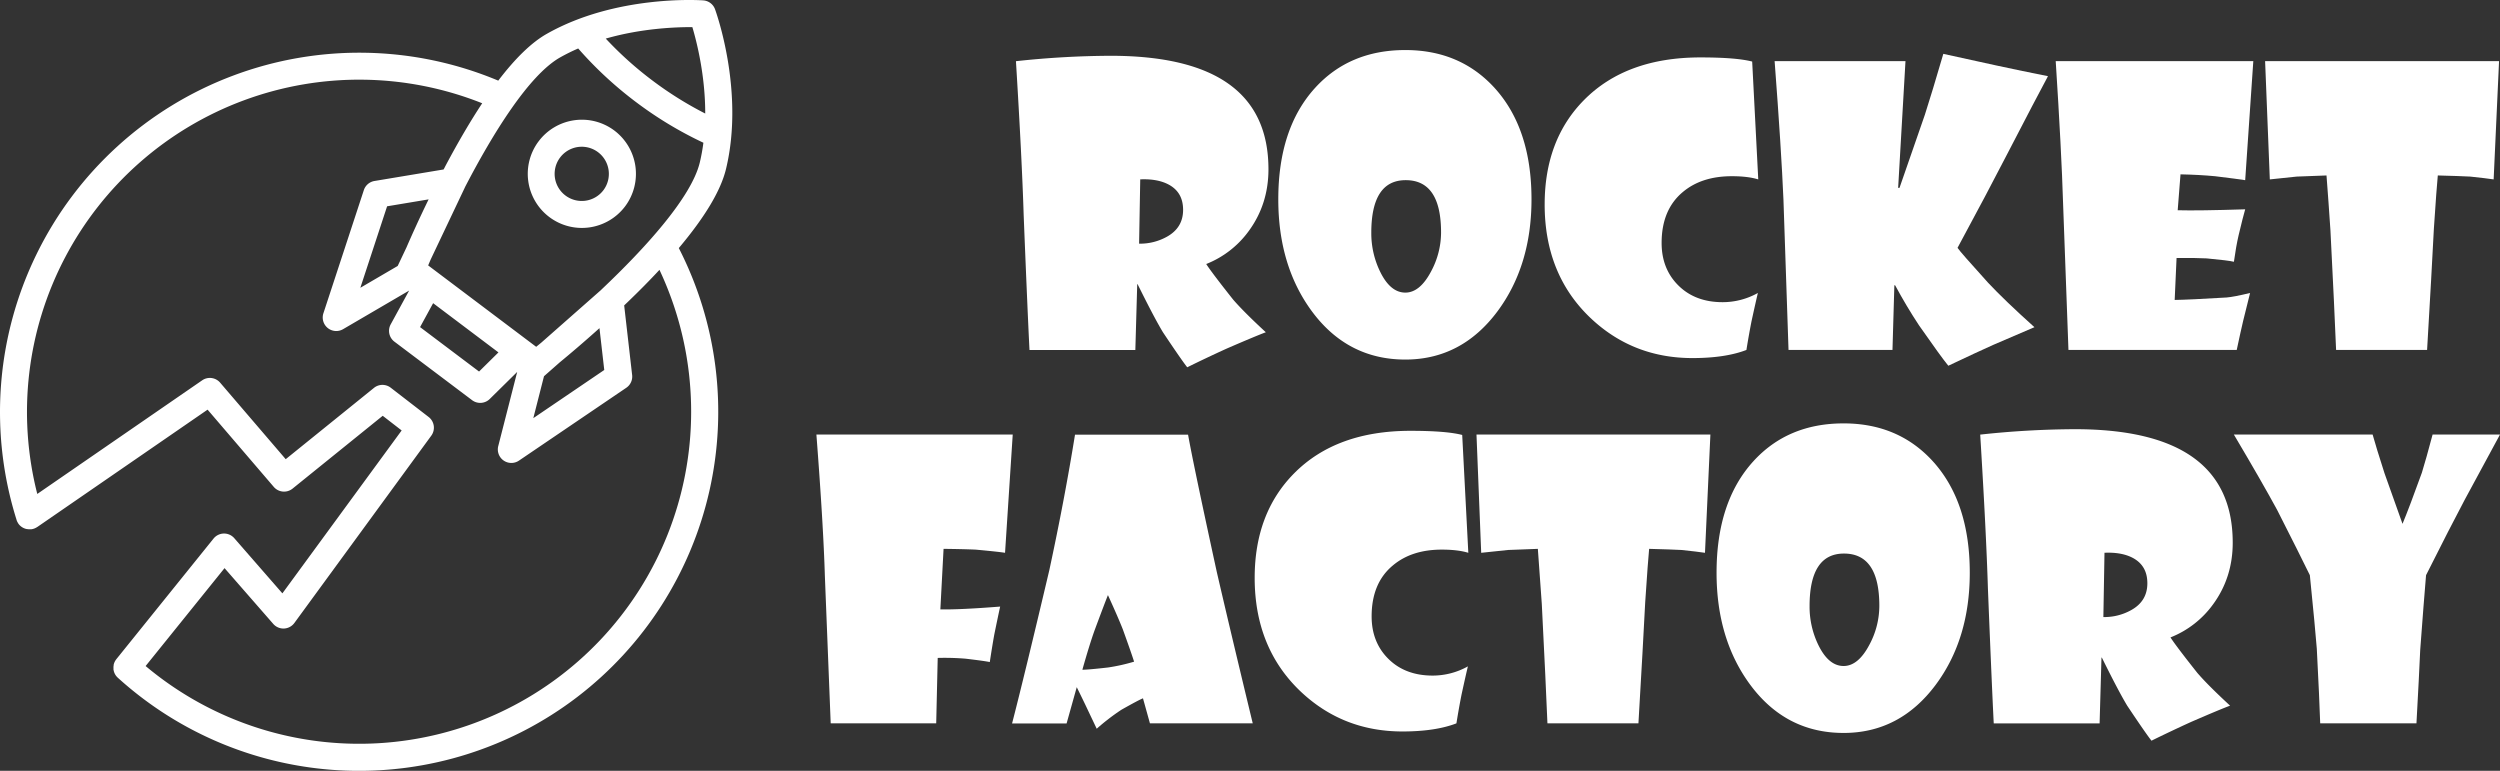 <svg xmlns="http://www.w3.org/2000/svg" viewBox="0 0 1848.17 569.85"><rect x="0" y="0" width="1848.17" height="569.85" fill="#333333" stroke="none"/><defs><style>.cls-1{fill:#fff;}</style></defs><title>rocket-factory-white</title><g id="レイヤー_2" data-name="レイヤー 2"><g id="レイヤー_1-2" data-name="レイヤー 1"><path class="cls-1" d="M528.6,6.84A10,10,0,0,0,519.91.29C517.3.1,455.34-3.92,404.25,25c-11.19,6.33-23.19,17.92-35.9,34.61A265.66,265.66,0,0,0,12.22,384.24l0,.08h0a8.46,8.46,0,0,0,.31.84c0,.08.07.15.1.23s.2.43.31.63l.12.21c.13.23.26.45.41.67l.05.09,0,.05a10.71,10.71,0,0,0,1.23,1.45l.18.16a6.4,6.4,0,0,0,.49.42l.27.22.45.32.29.19.63.36.22.11c.23.12.47.22.71.32l.25.09c.2.08.41.15.61.21l.25.07.68.16.19,0a10.05,10.05,0,0,0,1.74.16H22l.76,0,.29,0a5,5,0,0,0,.56-.09l.36-.06.54-.14a10.49,10.49,0,0,0,1.26-.44l.35-.17.53-.26c.28-.16.56-.33.83-.51h0l.06,0,125.92-86.77,48.94,57.11a10,10,0,0,0,13.88,1.27l66.65-53.84,14,10.84L208.76,438.65l-35.58-40.8a10,10,0,0,0-15.32.3L86,487.32l-.13.18c-.11.14-.21.28-.31.43l-.27.39-.26.46c-.08.14-.15.28-.22.42s-.14.31-.21.46-.13.3-.18.45-.11.3-.16.46-.1.31-.14.47-.07.31-.11.46L84,492c0,.15,0,.31-.06.46s0,.33-.05.49,0,.32,0,.47v.49l0,.48c0,.16,0,.31,0,.47s0,.32.08.49.05.3.08.45.08.32.13.49.08.29.13.44.11.31.17.47.11.29.17.43.14.3.22.45.14.29.22.43l.25.41c.09.14.18.29.28.43s.18.25.28.37l.34.42c.1.11.2.23.31.34l.39.39c.05,0,.09.1.14.14A265.51,265.51,0,0,0,501.82,183.39c19.38-23,31.09-42.58,34.92-58.57C550.45,67.75,529.5,9.3,528.6,6.84ZM511.84,20.05c3.33,11.19,9.55,35.91,9.51,63.88a264.28,264.28,0,0,1-39.18-24.52,263.8,263.8,0,0,1-34.35-30.88C474.67,20.82,500.19,20,511.84,20.05Zm-.9,284.33a245.46,245.46,0,0,1-403.29,188L166,420l36,41.23a10,10,0,0,0,15.61-.67L318.85,322.06a10,10,0,0,0-2-13.82l-28-21.62a10,10,0,0,0-12.4.14l-65.23,52.7-48.48-56.57a10,10,0,0,0-13.27-1.73l-121.91,84A245.62,245.62,0,0,1,356.48,76.34q-13,19.66-27,46c-.52,1-1,2-1.54,2.94l-51.11,8.52a10,10,0,0,0-7.85,6.74l-29.9,91.06a10,10,0,0,0,14.55,11.75l48.83-28.54-13.64,25a10,10,0,0,0,2.76,12.77L349,295.83a10,10,0,0,0,13.05-.87l20.29-20-14,54.82a10,10,0,0,0,15.31,10.74L463,286.67a10,10,0,0,0,4.32-9.41l-5.89-51.48,2.4-2.29q13-12.48,23.69-24A246.09,246.09,0,0,1,510.94,304.38Zm-64.23-30.86-52.45,35.61,7.9-31,11.73-10.33c7.32-6,17.64-14.76,29.28-25.21Zm-78.22-13-14.34,14.15-43.6-32.85,9.65-17.69Zm-67.81-78L294,196.61l-27.61,16.14,19.78-60.24,30.7-5.12C310,161.45,304.46,173.77,300.68,182.47Zm143.73,31.8-.15.12-44.1,38.86c-1.3,1.07-2.57,2.1-3.78,3.08l-79.85-60.17c.61-1.43,1.24-2.93,1.91-4.47l25.21-53.12a2.34,2.34,0,0,0,.09-.24c20.74-40,47.38-82.94,70.36-95.94a141.23,141.23,0,0,1,13.34-6.61,281.29,281.29,0,0,0,42.7,39.6A281.88,281.88,0,0,0,520,105.52a141,141,0,0,1-2.67,14.63C511.13,145.82,477.2,183.28,444.41,214.27Z"/><path class="cls-1" d="M454.2,96.53a40,40,0,1,0,7.88,56.08h0A40.09,40.09,0,0,0,454.2,96.53Zm-8.09,44.05A20.07,20.07,0,0,1,418,144.52a20,20,0,0,1,24.12-32A20.08,20.08,0,0,1,446.11,140.58Z"/><path class="cls-1" d="M937.73,125.12q0,25.57-14.31,45.32a71.17,71.17,0,0,1-31.7,24.74q4,6.25,19.88,26.27,7.92,9.17,24.19,24.18-6.54,2.37-28.78,12-15.57,7.08-29.32,13.9-4-5-17.94-25.86-6.39-10.56-18.76-35.58h-.28l-1.39,48.65H761.07q-1.53-30.3-4.31-99.94-1.26-41-5.7-113.56a669.1,669.1,0,0,1,69.77-4Q937.72,41.17,937.73,125.12Zm-63.1,30q0-13.22-11.12-18.91-8.21-4.17-20.57-3.61l-.84,47.54A40.82,40.82,0,0,0,862.67,175Q874.63,168.34,874.63,155.15Z"/><path class="cls-1" d="M1132.19,147.36q0,49.06-25.3,83-26.55,35.44-68,35.45-42.68,0-69.08-35.72Q945,196.43,945,147.36q0-52.4,27.11-82.28Q997.63,37,1038.92,37q40.59,0,66.17,28.21Q1132.2,95.24,1132.19,147.36Zm-66.86,24.47q0-38.64-26.13-38.64-25.44,0-25.44,38.91a64.55,64.55,0,0,0,6.68,29.05q7.5,15.16,18.48,15.16,10.71,0,18.91-15.43A60.92,60.92,0,0,0,1065.33,171.83Z"/><path class="cls-1" d="M1299.82,132.63q-7.65-2.37-19.6-2.36-22.23,0-36.14,11.67-15.7,13.06-15.7,37.67,0,19.19,12.44,31.48t32.59,12.3a53.39,53.39,0,0,0,26.13-6.81q-1.38,5.7-4.72,21-2,10.16-3.75,21.13-15.57,6-39.9,6-44.06,0-75.33-29.61-33.93-32.25-33.92-83.95,0-47.82,29.19-77.29,31.14-31.41,86-31.41,26.4,0,38.22,3.06Z"/><path class="cls-1" d="M1514,56.32q-7.65,14.17-31.28,59.77-12.93,25.16-35.58,67.13,2,3.06,22.52,25.72,12.09,12.93,34.33,32.94-9.32,4-30.44,13.07-11.82,5.28-33.22,15.43-5.28-6.4-21.68-29.89-9.18-13.89-17.66-29.61h-.55l-1.39,47.82H1322.2l-3.75-111.06q-1.53-36.42-6.53-102.44h96.74l-5.42,93.68h1Q1410,122.49,1423,84.81q5.29-16.4,13.63-45l39.33,8.62Q1495.12,52.57,1514,56.32Z"/><path class="cls-1" d="M1665.8,45.2l-6,88q-5.14-.84-22.24-2.92-11.68-1.11-25.58-1.39l-2.08,26.54q15.28.42,49.9-.69-1.53,5.15-4.87,19.18-1.95,8.47-3.47,19.6-4-1-20.16-2.5-7.5-.42-22.24-.28l-1.39,31q10.42-.14,38.37-1.81,5.28-.42,17.37-3.34-1.11,4.32-5.14,20.71-2,8.49-4.73,21.41h-124.4l-4-109q-1.12-37.39-5.42-104.53Z"/><path class="cls-1" d="M1847.47,45.2l-4,87.43q-5.42-.84-17.37-2.09-7.36-.4-23.91-.83-.84,8.21-2.92,39.61-1.53,30.45-5,89.38H1727q-1.11-28.08-4.17-88.26-1.38-20.85-2.92-40.73l-22,.83L1678,132.63l-3.48-87.43Z"/><path class="cls-1" d="M748.68,321.24,743,408.67q-5.15-.84-21.82-2.36-10-.42-23.63-.56l-2.37,44.76q14.33.27,44.21-2.09Q738,454.67,735.06,469q-1.53,8.49-3.34,20.44-3.9-.84-17.93-2.5a192.28,192.28,0,0,0-20.57-.56l-1.11,48.37h-78l-4.31-109q-1.11-37.53-6.26-104.53Z"/><path class="cls-1" d="M926.11,534.74h-76l-5.14-18.49q-3.21,1.26-16,8.48a160.85,160.85,0,0,0-18.21,14L802.82,522q-2.37-5-6.81-14l-7.51,26.83H748.19q8.89-34.33,27.53-113.28,11.38-52.81,19-100.22H878.3q3.88,21.83,21.26,101.61Q909.16,464.55,926.11,534.74ZM838.4,489.15q-2.35-7.36-8.34-23.91-3.62-9.17-11-25.3-3.2,8.07-10,26.41-3.76,10.57-8.9,28.78,4.17,0,18.9-1.67A137.48,137.48,0,0,0,838.4,489.15Z"/><path class="cls-1" d="M1085.48,408.67q-7.65-2.35-19.6-2.36-22.25,0-36.14,11.67Q1014,431,1014,455.65q0,19.19,12.44,31.48t32.6,12.31a53.32,53.32,0,0,0,26.13-6.82q-1.4,5.72-4.73,21-2,10.15-3.75,21.13-15.57,6-39.89,6-44.07,0-75.34-29.61-33.91-32.25-33.92-83.95,0-47.82,29.19-77.29,31.14-31.41,86-31.41,26.42,0,38.23,3.06Z"/><path class="cls-1" d="M1264.44,321.24l-4,87.43q-5.43-.84-17.38-2.09-7.37-.4-23.91-.83-.82,8.21-2.91,39.61-1.53,30.45-5,89.38h-67.27q-1.12-28.08-4.17-88.26-1.4-20.85-2.92-40.73l-22,.83L1095,408.67l-3.48-87.43Z"/><path class="cls-1" d="M1456.19,423.4q0,49.08-25.3,83-26.55,35.45-68,35.44-42.68,0-69.08-35.72Q1269,472.47,1269,423.4q0-52.39,27.1-82.28Q1321.63,313,1362.92,313q40.59,0,66.16,28.22Q1456.19,371.28,1456.19,423.4Zm-66.86,24.47q0-38.64-26.13-38.64-25.44,0-25.44,38.92a64.74,64.74,0,0,0,6.67,29.05q7.52,15.15,18.49,15.15,10.71,0,18.91-15.43A60.92,60.92,0,0,0,1389.33,447.87Z"/><path class="cls-1" d="M1650.58,401.16q0,25.59-14.32,45.32a71.09,71.09,0,0,1-31.69,24.74q4,6.25,19.88,26.27,7.92,9.18,24.18,24.19-6.53,2.36-28.77,12-15.57,7.1-29.33,13.9-4-5-17.93-25.85-6.39-10.57-18.76-35.59h-.28l-1.39,48.65h-78.26q-1.53-30.3-4.31-99.94-1.24-41-5.69-113.56a669.1,669.1,0,0,1,69.77-4Q1650.57,317.21,1650.58,401.16Zm-63.11,30q0-13.2-11.12-18.91-8.19-4.17-20.57-3.61l-.83,47.54a40.82,40.82,0,0,0,20.57-5.15Q1587.48,444.4,1587.47,431.19Z"/><path class="cls-1" d="M1848.17,321.24,1822,369.61q-10.57,19.88-28.5,55.6-1.66,19.47-4.31,55.18-.82,19-2.78,54.35h-71.16q-.55-17.24-2.51-55.18-1.11-14.31-5.14-54.35-7.23-14.86-24.18-48.23-11-20.3-32-55.74h102.58q2.49,9,8.75,28.5l13.35,37.52q5.28-12.78,14.31-37.8,3.06-9.87,7.93-28.22Z"/></g></g></svg>